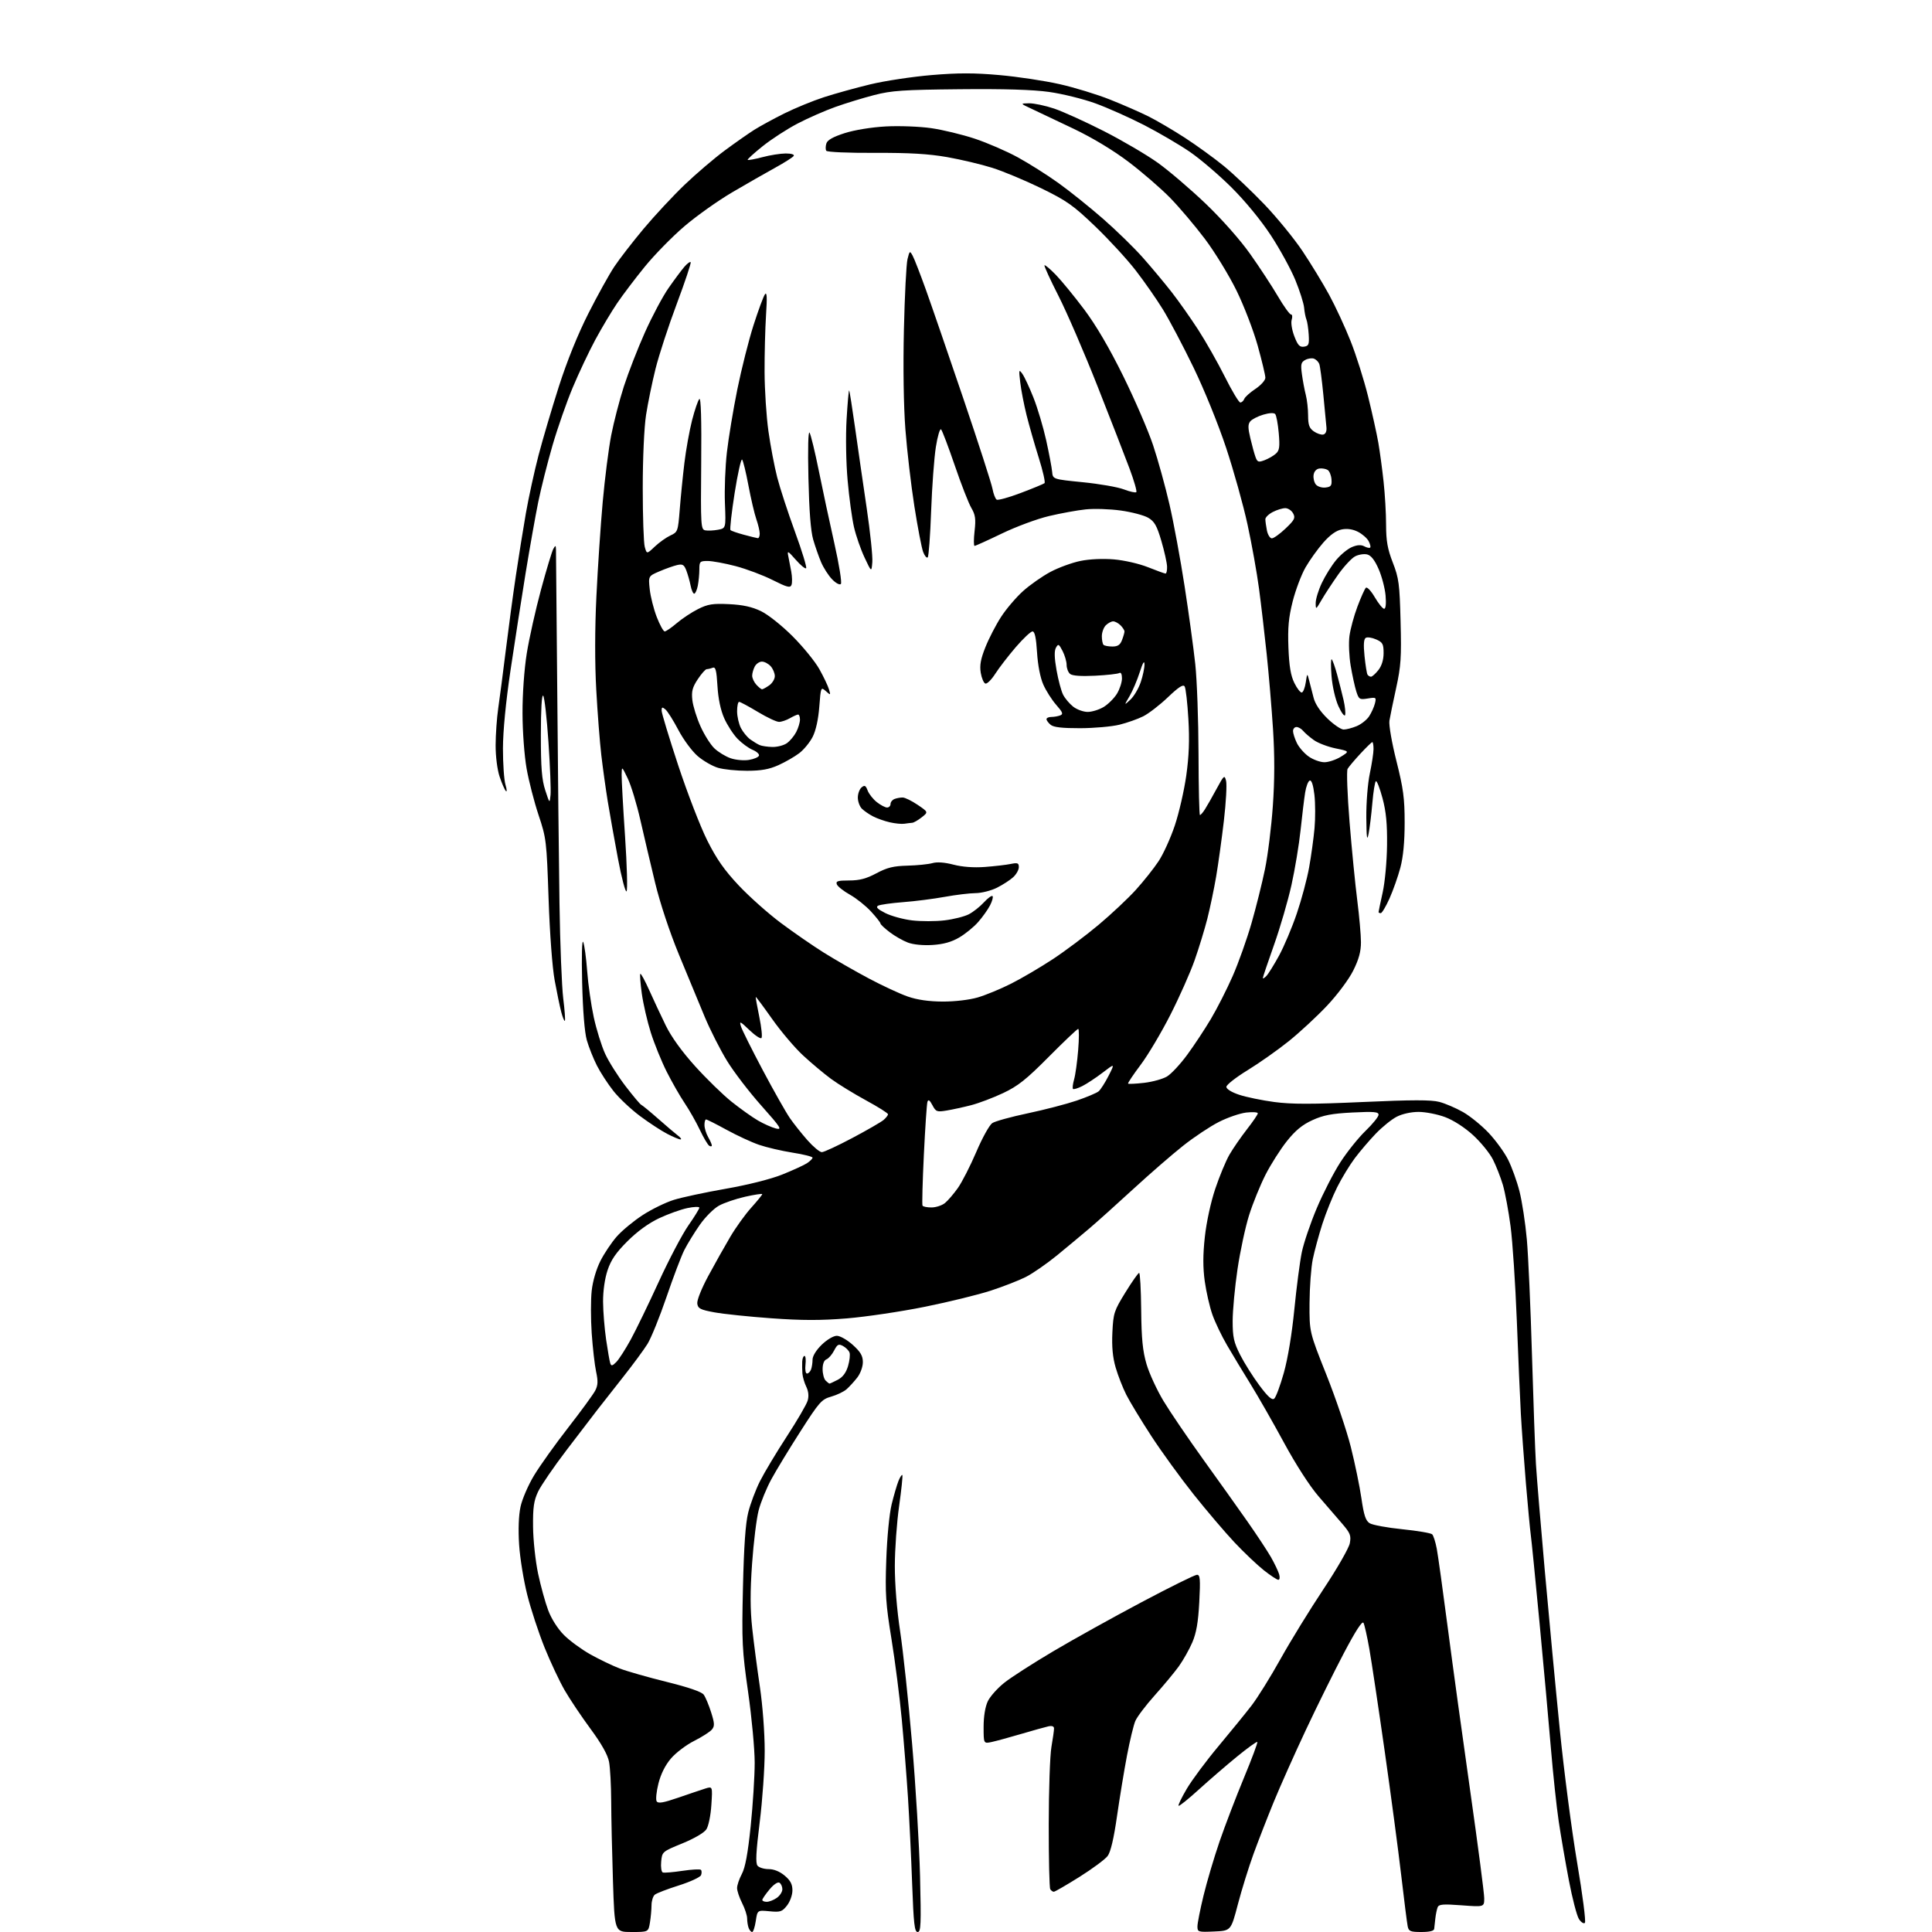 <?xml version="1.0" encoding="UTF-8" standalone="no"?>
<svg 
  version="1.1" 
  xmlns="http://www.w3.org/2000/svg" 
  xmlns:xlink="http://www.w3.org/1999/xlink" 
  xmlns:svg="http://www.w3.org/2000/svg"
  xmlns:rdf="http://www.w3.org/1999/02/22-rdf-syntax-ns#"
  xmlns:cc="http://creativecommons.org/ns#"
  xmlns:dc="http://purl.org/dc/elements/1.1/"
  viewBox="0 0 768 768"
  width="768"
  height="768"
>
<style>svg {background-color: white; }</style>"
<path stroke="none" fill="black" fill-rule="evenodd" d="M251.03,768.00C244.32,768.00 244.32,768.00 243.66,747.75C243.30,736.61 242.98,722.33 242.96,716.00C242.93,709.67 242.55,702.61 242.10,700.31C241.57,697.55 239.08,693.12 234.79,687.31C231.21,682.46 226.59,675.58 224.52,672.00C222.44,668.42 218.82,660.72 216.46,654.88C214.11,649.04 211.01,639.62 209.59,633.96C208.16,628.29 206.70,619.34 206.36,614.07C205.97,608.07 206.17,602.42 206.91,598.99C207.55,595.97 209.97,590.36 212.29,586.52C214.61,582.67 220.71,574.12 225.85,567.52C230.99,560.91 235.83,554.28 236.60,552.80C237.70,550.68 237.78,549.05 236.96,545.26C236.39,542.61 235.61,535.72 235.21,529.97C234.82,524.21 234.82,516.62 235.21,513.10C235.62,509.30 237.03,504.49 238.67,501.25C240.19,498.24 243.12,493.88 245.17,491.54C247.23,489.20 251.84,485.38 255.42,483.05C259.00,480.72 264.59,477.98 267.85,476.97C271.11,475.95 280.40,473.97 288.50,472.55C297.25,471.02 306.33,468.74 310.87,466.93C315.06,465.25 319.51,463.22 320.75,462.42C321.99,461.61 323.00,460.61 323.00,460.20C323.00,459.78 319.44,458.88 315.08,458.20C310.73,457.51 304.72,456.11 301.72,455.08C298.73,454.05 292.91,451.36 288.80,449.10C284.69,446.85 281.03,445.00 280.66,445.00C280.30,445.00 280.02,446.01 280.04,447.25C280.05,448.49 280.71,450.62 281.50,452.00C282.29,453.38 282.95,454.86 282.96,455.31C282.98,455.75 282.52,455.82 281.94,455.46C281.36,455.10 279.68,452.27 278.21,449.16C276.74,446.05 274.01,441.25 272.16,438.50C270.30,435.75 267.09,430.12 265.01,426.00C262.94,421.88 260.10,414.88 258.70,410.45C257.30,406.02 255.70,399.06 255.13,394.98C254.57,390.90 254.30,387.37 254.54,387.12C254.78,386.88 256.37,389.79 258.07,393.59C259.77,397.39 262.72,403.70 264.63,407.61C266.85,412.17 271.06,418.00 276.30,423.81C280.81,428.81 287.34,435.17 290.80,437.94C294.27,440.71 298.99,444.08 301.30,445.42C303.61,446.76 306.82,448.19 308.43,448.59C311.04,449.23 310.41,448.24 302.66,439.53C297.87,434.16 291.75,426.17 289.05,421.78C286.35,417.40 282.33,409.47 280.11,404.16C277.90,398.85 273.30,387.75 269.90,379.50C266.20,370.53 262.40,359.07 260.44,351.00C258.64,343.57 256.00,332.32 254.56,326.00C253.13,319.68 250.88,312.25 249.56,309.50C247.16,304.50 247.16,304.50 247.11,308.00C247.08,309.93 247.69,320.95 248.47,332.50C249.24,344.05 249.51,353.87 249.06,354.32C248.62,354.78 247.08,348.93 245.65,341.32C244.22,333.72 242.39,323.45 241.58,318.50C240.78,313.55 239.63,305.30 239.03,300.17C238.43,295.03 237.52,283.33 237.02,274.17C236.43,263.65 236.45,249.93 237.08,237.00C237.62,225.72 238.75,208.85 239.59,199.50C240.43,190.15 241.95,178.22 242.97,173.00C243.99,167.78 246.25,159.05 248.00,153.60C249.76,148.16 253.52,138.48 256.38,132.10C259.24,125.72 263.45,117.80 265.76,114.50C268.06,111.20 270.87,107.42 272.00,106.11C273.13,104.79 274.27,103.94 274.55,104.22C274.82,104.49 272.35,111.90 269.06,120.69C265.76,129.47 261.95,141.12 260.59,146.58C259.23,152.04 257.53,160.32 256.81,165.00C256.06,169.91 255.50,182.15 255.50,194.00C255.50,205.28 255.86,215.80 256.30,217.39C257.11,220.29 257.11,220.29 260.30,217.27C262.06,215.61 264.85,213.63 266.50,212.86C269.42,211.52 269.52,211.23 270.21,202.49C270.60,197.54 271.43,189.23 272.06,184.02C272.69,178.80 274.06,171.17 275.11,167.05C276.17,162.94 277.47,159.13 278.00,158.60C278.64,157.96 278.90,166.84 278.74,184.04C278.51,209.05 278.60,210.47 280.35,210.82C281.37,211.02 283.63,210.92 285.39,210.59C288.57,209.99 288.57,209.99 288.17,200.06C287.95,194.60 288.30,185.49 288.95,179.82C289.60,174.14 291.46,162.89 293.09,154.82C294.73,146.74 297.62,135.26 299.52,129.32C301.43,123.37 303.47,117.83 304.07,117.00C304.86,115.91 304.98,118.13 304.51,125.24C304.17,130.60 303.90,140.80 303.93,147.92C303.96,155.03 304.65,165.60 305.46,171.40C306.28,177.20 307.84,185.45 308.94,189.72C310.04,194.00 313.22,203.74 316.01,211.38C318.80,219.01 320.79,225.53 320.45,225.88C320.10,226.22 318.24,224.70 316.32,222.50C313.22,218.96 312.88,218.79 313.34,221.00C313.63,222.38 314.17,225.18 314.54,227.24C314.91,229.30 314.96,231.67 314.63,232.52C314.14,233.79 312.90,233.47 307.13,230.57C303.33,228.65 296.71,226.17 292.42,225.04C288.13,223.92 283.13,223.00 281.31,223.00C278.22,223.00 278.00,223.22 278.00,226.38C278.00,228.23 277.72,231.16 277.38,232.88C277.03,234.59 276.39,236.00 275.95,236.00C275.52,236.00 274.87,234.54 274.52,232.75C274.16,230.96 273.40,228.27 272.82,226.76C271.93,224.46 271.34,224.12 269.13,224.63C267.68,224.97 264.52,226.09 262.11,227.13C257.72,229.01 257.72,229.01 258.28,234.26C258.59,237.14 259.84,242.09 261.06,245.25C262.28,248.41 263.71,251.00 264.23,251.00C264.75,251.00 266.91,249.52 269.03,247.71C271.14,245.90 274.95,243.38 277.50,242.11C281.41,240.15 283.32,239.85 289.82,240.16C295.32,240.43 298.92,241.22 302.50,242.94C305.33,244.31 310.79,248.65 315.07,252.93C319.23,257.09 324.02,262.98 325.71,266.00C327.40,269.02 329.11,272.62 329.52,274.00C330.25,276.43 330.21,276.45 328.28,274.73C326.33,272.99 326.29,273.07 325.68,280.96C325.30,285.95 324.31,290.44 323.04,292.92C321.93,295.10 319.53,298.02 317.70,299.41C315.88,300.80 312.16,302.94 309.44,304.16C305.76,305.82 302.58,306.39 297.00,306.40C292.88,306.41 287.68,305.88 285.45,305.22C283.22,304.57 279.57,302.47 277.35,300.57C275.12,298.66 271.67,294.00 269.67,290.19C267.67,286.39 265.35,282.71 264.52,282.01C263.26,280.97 263.00,281.05 263.00,282.49C263.00,283.45 265.97,293.22 269.59,304.21C273.22,315.20 278.41,328.63 281.12,334.04C284.83,341.45 287.92,345.87 293.65,351.97C297.83,356.41 305.36,363.12 310.38,366.87C315.40,370.62 323.10,375.94 327.50,378.70C331.90,381.45 339.93,386.06 345.35,388.94C350.76,391.82 357.74,395.06 360.85,396.14C364.62,397.45 369.23,398.11 374.70,398.14C379.50,398.16 385.27,397.48 388.63,396.51C391.79,395.59 397.77,393.12 401.93,391.02C406.10,388.92 413.55,384.54 418.50,381.29C423.45,378.03 431.64,371.89 436.70,367.64C441.76,363.40 448.43,357.13 451.51,353.73C454.60,350.32 458.66,345.21 460.54,342.37C462.43,339.53 465.33,333.14 467.00,328.16C468.67,323.18 470.72,314.24 471.56,308.30C472.64,300.60 472.89,294.15 472.40,285.84C472.03,279.42 471.37,273.59 470.92,272.88C470.34,271.93 468.54,273.09 464.27,277.16C461.05,280.24 456.63,283.64 454.46,284.74C452.28,285.83 448.02,287.34 445.00,288.08C441.98,288.83 434.96,289.45 429.41,289.47C422.28,289.49 418.82,289.10 417.66,288.13C416.74,287.37 416.00,286.36 416.00,285.88C416.00,285.39 416.86,285.00 417.92,285.00C418.97,285.00 420.55,284.73 421.43,284.39C422.74,283.88 422.48,283.17 419.86,280.19C418.13,278.22 415.82,274.59 414.73,272.13C413.52,269.40 412.56,264.44 412.24,259.33C411.88,253.52 411.33,251.00 410.44,251.00C409.74,251.00 406.75,253.81 403.79,257.25C400.84,260.69 397.17,265.44 395.65,267.81C394.13,270.19 392.35,271.95 391.70,271.73C391.04,271.51 390.22,269.57 389.86,267.42C389.38,264.47 389.84,261.95 391.73,257.23C393.11,253.77 395.90,248.37 397.94,245.23C399.97,242.08 403.92,237.45 406.70,234.95C409.49,232.45 414.41,229.01 417.64,227.30C420.86,225.60 426.20,223.65 429.50,222.98C433.10,222.24 438.42,222.00 442.81,222.37C446.93,222.72 452.86,224.08 456.39,225.49C459.84,226.87 462.96,228.00 463.33,228.00C463.70,228.00 463.97,226.76 463.93,225.25C463.89,223.74 462.86,219.15 461.66,215.04C459.86,208.93 458.91,207.27 456.42,205.81C454.74,204.83 449.83,203.54 445.51,202.94C441.18,202.34 434.91,202.13 431.57,202.49C428.23,202.84 421.68,204.03 417.00,205.14C412.32,206.24 403.90,209.36 398.29,212.07C392.67,214.78 387.77,217.00 387.41,217.00C387.04,217.00 387.04,214.35 387.41,211.12C387.96,206.27 387.73,204.65 386.10,201.87C385.02,200.02 382.06,192.43 379.53,185.01C376.99,177.59 374.55,171.15 374.09,170.69C373.64,170.24 372.70,173.38 372.02,177.68C371.34,181.98 370.49,193.45 370.14,203.17C369.79,212.88 369.18,221.16 368.78,221.56C368.38,221.95 367.56,220.98 366.96,219.40C366.36,217.82 364.79,209.64 363.47,201.22C362.15,192.80 360.55,179.07 359.91,170.71C359.20,161.44 358.97,145.93 359.32,131.00C359.63,117.53 360.27,104.92 360.75,103.00C361.58,99.65 361.67,99.59 362.80,101.66C363.45,102.85 365.81,108.93 368.05,115.16C370.29,121.40 377.00,140.91 382.97,158.51C388.94,176.12 394.14,192.21 394.52,194.27C394.91,196.34 395.66,198.29 396.20,198.62C396.73,198.95 401.07,197.74 405.83,195.94C410.60,194.14 414.82,192.39 415.21,192.07C415.60,191.75 414.57,187.21 412.93,181.99C411.29,176.77 409.10,169.12 408.07,165.00C407.05,160.88 405.91,155.03 405.56,152.00C404.96,146.93 405.02,146.67 406.40,148.60C407.23,149.75 409.22,154.03 410.83,158.10C412.44,162.17 414.71,169.78 415.87,175.00C417.02,180.22 418.09,185.85 418.24,187.50C418.50,190.50 418.50,190.50 430.44,191.69C437.01,192.34 444.35,193.62 446.75,194.54C449.15,195.46 451.38,195.95 451.70,195.63C452.02,195.31 450.81,191.10 449.01,186.27C447.21,181.45 441.48,166.70 436.27,153.50C431.07,140.30 424.10,124.19 420.80,117.69C417.49,111.20 414.97,105.69 415.20,105.46C415.44,105.23 417.47,106.94 419.73,109.27C421.99,111.60 427.05,117.78 430.97,123.00C435.68,129.27 440.96,138.27 446.50,149.50C451.11,158.85 456.46,171.22 458.38,177.00C460.31,182.78 463.23,193.35 464.88,200.50C466.54,207.65 469.24,222.28 470.89,233.00C472.55,243.72 474.46,257.68 475.14,264.00C475.82,270.32 476.40,286.41 476.43,299.75C476.46,313.09 476.72,324.00 477.00,324.00C477.29,324.00 478.17,322.99 478.96,321.75C479.76,320.51 481.83,316.87 483.57,313.65C486.56,308.12 486.77,307.95 487.39,310.42C487.75,311.86 487.36,318.99 486.51,326.27C485.66,333.55 484.27,343.55 483.43,348.50C482.58,353.45 481.01,360.96 479.94,365.18C478.87,369.40 476.60,376.83 474.89,381.68C473.19,386.53 468.86,396.28 465.27,403.35C461.68,410.42 456.35,419.40 453.41,423.30C450.47,427.21 448.23,430.56 448.43,430.76C448.63,430.96 451.51,430.82 454.83,430.44C458.15,430.06 462.25,428.92 463.93,427.90C465.61,426.88 469.21,423.01 471.93,419.30C474.66,415.59 478.90,409.17 481.36,405.03C483.82,400.89 487.71,393.23 490.01,388.00C492.31,382.77 495.67,373.32 497.49,367.00C499.31,360.68 501.72,351.00 502.85,345.50C503.99,340.00 505.39,328.71 505.97,320.41C506.70,310.11 506.72,300.43 506.05,289.91C505.50,281.43 504.37,267.98 503.53,260.00C502.69,252.03 501.32,240.32 500.48,234.00C499.64,227.68 497.59,216.20 495.91,208.50C494.24,200.80 490.41,187.09 487.41,178.04C484.32,168.70 478.70,154.87 474.42,146.04C470.28,137.49 464.81,127.12 462.27,123.00C459.73,118.88 454.87,111.90 451.46,107.50C448.06,103.10 440.82,95.22 435.36,89.99C426.63,81.61 424.08,79.81 413.88,74.83C407.51,71.73 398.75,68.06 394.40,66.70C390.06,65.33 382.00,63.42 376.50,62.45C369.16,61.16 361.52,60.71 347.77,60.77C337.07,60.82 328.78,60.46 328.45,59.92C328.13,59.40 328.15,58.10 328.50,57.01C328.93,55.65 331.19,54.39 335.81,52.91C339.76,51.66 346.45,50.57 352.15,50.26C357.49,49.98 365.54,50.28 370.15,50.94C374.74,51.60 382.55,53.49 387.50,55.13C392.45,56.78 400.10,60.09 404.50,62.49C408.90,64.89 416.16,69.47 420.64,72.68C425.12,75.88 433.13,82.30 438.45,86.95C443.76,91.59 450.91,98.57 454.34,102.45C457.77,106.33 462.86,112.42 465.66,116.00C468.46,119.58 473.22,126.33 476.25,131.00C479.28,135.68 484.07,144.11 486.89,149.75C489.71,155.39 492.48,160.00 493.04,160.00C493.60,160.00 494.31,159.36 494.61,158.58C494.91,157.80 496.92,156.00 499.08,154.57C501.24,153.13 503.00,151.16 503.00,150.16C503.00,149.16 501.63,143.43 499.96,137.42C498.29,131.42 494.50,121.55 491.53,115.50C488.56,109.45 482.92,100.22 478.99,95.00C475.06,89.78 468.84,82.43 465.17,78.67C461.50,74.91 454.08,68.49 448.67,64.39C442.47,59.70 434.35,54.80 426.67,51.13C419.98,47.93 412.48,44.37 410.00,43.22C405.50,41.12 405.50,41.12 409.06,41.06C411.01,41.03 415.51,41.98 419.06,43.17C422.60,44.37 431.51,48.41 438.85,52.15C446.19,55.89 455.83,61.55 460.26,64.72C464.70,67.90 473.25,75.21 479.27,80.96C485.71,87.12 492.98,95.34 496.96,100.96C500.68,106.21 505.63,113.76 507.97,117.75C510.31,121.74 512.66,125.00 513.18,125.00C513.71,125.00 513.84,125.94 513.47,127.10C513.10,128.27 513.55,131.16 514.51,133.65C515.88,137.24 516.63,138.05 518.35,137.81C520.23,137.54 520.47,136.94 520.23,133.00C520.08,130.53 519.67,127.83 519.32,127.00C518.98,126.17 518.56,124.07 518.41,122.33C518.25,120.58 516.68,115.63 514.92,111.33C513.15,107.02 508.76,99.00 505.15,93.50C501.21,87.50 494.96,79.90 489.53,74.50C484.55,69.55 477.10,63.19 472.99,60.37C468.87,57.54 460.70,52.76 454.84,49.74C448.98,46.73 440.22,42.82 435.38,41.07C430.54,39.32 422.28,37.28 417.04,36.55C410.58,35.64 399.11,35.29 381.50,35.47C359.02,35.69 354.42,36.00 347.50,37.79C343.10,38.93 336.12,41.06 332.00,42.54C327.88,44.01 321.12,46.98 317.00,49.14C312.88,51.29 306.65,55.33 303.17,58.12C299.69,60.90 297.01,63.34 297.22,63.55C297.42,63.76 300.05,63.27 303.05,62.48C306.05,61.68 310.21,61.02 312.31,61.01C314.53,61.00 315.87,61.41 315.52,61.98C315.18,62.51 311.89,64.61 308.21,66.64C304.52,68.67 296.83,73.06 291.13,76.41C285.42,79.76 276.81,85.88 272.00,90.00C267.18,94.12 260.13,101.33 256.33,106.00C252.52,110.67 247.58,117.20 245.34,120.50C243.10,123.80 239.20,130.33 236.67,135.01C234.14,139.70 230.09,148.27 227.66,154.07C225.23,159.87 221.62,170.21 219.63,177.06C217.64,183.90 215.10,194.00 213.97,199.50C212.85,205.00 210.57,217.82 208.91,228.00C207.26,238.18 204.57,255.50 202.93,266.50C201.07,279.04 199.95,290.60 199.93,297.50C199.92,303.55 200.37,310.04 200.93,311.93C201.50,313.82 201.57,314.95 201.08,314.43C200.59,313.92 199.48,311.35 198.60,308.72C197.67,305.95 197.01,300.67 197.02,296.22C197.03,291.97 197.50,285.35 198.06,281.50C198.63,277.65 199.97,267.30 201.06,258.50C202.14,249.70 203.93,236.43 205.04,229.00C206.14,221.57 207.95,210.32 209.05,204.00C210.16,197.68 212.42,187.32 214.07,181.00C215.72,174.68 219.38,162.33 222.18,153.56C225.42,143.46 229.72,132.84 233.91,124.56C237.55,117.38 242.18,109.02 244.21,105.98C246.23,102.95 251.45,96.20 255.81,90.98C260.17,85.77 267.51,77.89 272.12,73.47C276.73,69.06 283.91,62.93 288.07,59.85C292.23,56.77 297.52,53.07 299.82,51.61C302.13,50.16 307.49,47.23 311.75,45.11C316.01,42.99 323.10,40.08 327.50,38.65C331.90,37.22 340.23,34.91 346.00,33.52C351.77,32.13 362.72,30.48 370.33,29.84C380.87,28.95 387.29,28.95 397.33,29.85C404.57,30.49 415.33,32.12 421.24,33.46C427.15,34.79 436.15,37.55 441.24,39.58C446.33,41.60 453.20,44.61 456.50,46.25C459.80,47.90 466.32,51.73 471.00,54.76C475.68,57.80 482.65,62.85 486.50,66.00C490.35,69.15 497.60,76.02 502.62,81.26C507.64,86.51 514.46,94.87 517.78,99.83C521.10,104.80 525.86,112.61 528.35,117.18C530.85,121.76 534.69,130.05 536.89,135.61C539.10,141.16 542.22,151.06 543.84,157.61C545.46,164.15 547.29,172.43 547.91,176.00C548.52,179.57 549.47,186.55 550.00,191.50C550.54,196.45 550.99,204.16 550.99,208.63C551.00,215.04 551.56,218.22 553.66,223.63C556.07,229.83 556.37,232.10 556.75,247.00C557.13,261.32 556.89,264.82 554.99,273.50C553.78,279.00 552.58,284.86 552.31,286.52C552.05,288.21 553.28,295.30 555.10,302.52C557.85,313.45 558.37,317.32 558.37,327.00C558.37,334.67 557.80,340.65 556.66,344.93C555.72,348.47 553.77,353.98 552.34,357.18C550.90,360.38 549.34,363.00 548.86,363.00C548.39,363.00 548.00,362.80 548.00,362.57C548.00,362.33 548.73,358.84 549.62,354.82C550.53,350.71 551.30,342.45 551.37,336.00C551.47,327.47 551.00,322.64 549.57,317.30C548.51,313.34 547.33,310.30 546.94,310.54C546.55,310.78 545.92,314.69 545.53,319.24C545.14,323.78 544.46,329.30 544.02,331.50C543.41,334.57 543.21,333.06 543.13,325.00C543.08,319.13 543.69,311.41 544.52,307.50C545.33,303.65 546.00,299.26 546.00,297.75C546.00,296.24 545.78,295.00 545.52,295.00C545.26,295.00 543.12,297.08 540.77,299.61C538.42,302.15 536.13,304.86 535.69,305.64C535.24,306.41 535.59,315.93 536.47,326.78C537.35,337.62 538.73,351.66 539.54,357.96C540.34,364.26 541.00,371.73 541.00,374.55C541.00,378.28 540.16,381.36 537.92,385.84C536.18,389.32 531.67,395.37 527.55,399.75C523.54,404.01 516.68,410.37 512.30,413.89C507.93,417.40 500.56,422.59 495.93,425.43C491.29,428.27 487.50,431.24 487.50,432.04C487.50,432.91 489.58,434.19 492.60,435.19C495.40,436.12 501.70,437.42 506.58,438.07C513.42,438.98 521.51,438.98 541.66,438.07C561.42,437.18 568.92,437.17 572.18,438.03C574.56,438.66 578.79,440.48 581.59,442.07C584.38,443.66 588.95,447.37 591.73,450.31C594.52,453.26 598.00,458.03 599.46,460.93C600.93,463.82 602.98,469.49 604.01,473.53C605.04,477.56 606.36,486.18 606.94,492.68C607.52,499.18 608.44,519.80 608.98,538.50C609.53,557.20 610.24,576.77 610.56,582.00C610.88,587.23 612.47,606.35 614.09,624.50C615.71,642.65 618.38,671.00 620.04,687.50C621.69,704.00 624.80,727.85 626.95,740.50C629.10,753.15 630.48,763.89 630.02,764.36C629.56,764.83 628.50,764.15 627.66,762.86C626.82,761.56 625.02,754.65 623.66,747.50C622.29,740.35 620.47,729.77 619.61,724.00C618.75,718.23 617.36,705.17 616.51,695.00C615.66,684.83 613.63,662.33 611.98,645.00C610.34,627.67 608.77,611.92 608.49,610.00C608.22,608.08 607.35,598.85 606.56,589.50C605.78,580.15 604.88,567.77 604.56,562.00C604.25,556.23 603.52,539.58 602.96,525.01C602.39,510.44 601.27,493.56 600.48,487.50C599.68,481.44 598.30,474.01 597.41,470.99C596.51,467.97 594.73,463.43 593.45,460.91C592.17,458.38 588.62,454.03 585.56,451.23C582.21,448.17 577.79,445.32 574.46,444.07C571.42,442.93 566.67,442.00 563.92,442.00C560.95,442.00 557.42,442.78 555.21,443.92C553.17,444.97 549.42,448.01 546.87,450.67C544.32,453.33 540.57,457.72 538.54,460.43C536.51,463.14 533.36,468.31 531.55,471.93C529.73,475.54 527.09,482.10 525.67,486.50C524.26,490.90 522.55,497.20 521.86,500.50C521.18,503.80 520.60,511.68 520.56,518.00C520.50,529.50 520.50,529.50 527.24,546.42C530.95,555.72 535.33,568.67 536.97,575.18C538.61,581.70 540.51,590.90 541.19,595.64C542.16,602.36 542.88,604.52 544.47,605.51C545.59,606.21 551.43,607.29 557.46,607.90C563.48,608.51 568.82,609.42 569.32,609.92C569.82,610.42 570.64,613.00 571.14,615.66C571.64,618.32 573.60,632.42 575.50,647.00C577.40,661.58 581.44,690.94 584.48,712.27C587.51,733.59 590.00,752.62 590.00,754.55C590.00,758.07 590.00,758.07 581.02,757.39C573.56,756.83 571.95,756.97 571.47,758.20C571.16,759.02 570.75,761.00 570.57,762.60C570.38,764.19 570.18,766.06 570.11,766.75C570.04,767.57 568.28,768.00 565.02,768.00C560.66,768.00 559.98,767.72 559.58,765.75C559.32,764.51 558.17,755.40 557.01,745.50C555.86,735.60 552.89,713.33 550.42,696.00C547.95,678.67 545.21,660.45 544.34,655.50C543.47,650.55 542.42,645.88 542.01,645.12C541.52,644.20 538.89,648.26 534.22,657.12C530.34,664.48 523.50,678.31 519.02,687.85C514.54,697.39 508.82,710.22 506.31,716.35C503.80,722.48 500.18,731.77 498.28,737.00C496.38,742.23 493.58,751.23 492.07,757.00C489.32,767.50 489.32,767.50 482.66,767.80C476.29,768.08 476.00,767.99 476.00,765.80C476.00,764.53 477.09,759.00 478.43,753.50C479.76,748.00 482.63,738.33 484.80,732.00C486.98,725.67 491.34,714.29 494.49,706.69C497.64,699.10 500.03,692.70 499.80,692.46C499.56,692.23 495.93,694.84 491.74,698.27C487.54,701.70 480.70,707.60 476.53,711.39C472.36,715.18 468.75,718.08 468.50,717.83C468.25,717.58 469.72,714.54 471.77,711.06C473.82,707.59 479.49,699.96 484.38,694.12C489.26,688.28 495.19,680.99 497.55,677.93C499.91,674.86 505.09,666.54 509.05,659.43C513.01,652.32 520.68,639.85 526.09,631.72C531.52,623.55 536.21,615.38 536.57,613.46C537.14,610.43 536.75,609.43 533.58,605.74C531.58,603.41 527.32,598.47 524.12,594.78C520.65,590.77 515.11,582.17 510.40,573.48C506.06,565.47 500.07,554.99 497.11,550.21C494.14,545.42 489.95,538.48 487.80,534.80C485.64,531.11 483.00,525.60 481.93,522.54C480.86,519.49 479.50,513.54 478.91,509.34C478.16,503.89 478.16,498.81 478.94,491.71C479.56,485.94 481.30,477.89 483.07,472.62C484.75,467.60 487.29,461.48 488.72,459.00C490.15,456.52 493.28,452.00 495.66,448.94C498.05,445.88 500.00,443.01 500.00,442.56C500.00,442.11 497.94,441.97 495.43,442.25C492.92,442.54 488.01,444.22 484.53,445.99C481.04,447.76 474.66,452.00 470.35,455.42C466.03,458.83 457.14,466.55 450.60,472.56C444.05,478.58 436.18,485.65 433.10,488.27C430.02,490.89 424.18,495.75 420.13,499.07C416.07,502.38 410.53,506.22 407.81,507.60C405.09,508.98 398.83,511.42 393.91,513.03C388.99,514.64 377.21,517.53 367.73,519.45C358.25,521.37 344.27,523.45 336.66,524.08C326.22,524.93 318.83,524.92 306.66,524.04C297.77,523.40 287.57,522.34 284.00,521.68C278.43,520.66 277.45,520.17 277.18,518.21C276.99,516.90 278.85,512.23 281.55,507.22C284.13,502.42 288.06,495.44 290.27,491.70C292.48,487.95 296.25,482.71 298.65,480.05C301.04,477.39 303.00,474.98 303.00,474.70C303.00,474.42 299.96,474.88 296.25,475.71C292.54,476.54 287.82,478.15 285.78,479.28C283.73,480.41 280.30,483.85 278.16,486.92C276.02,489.99 273.26,494.48 272.03,496.90C270.81,499.32 267.61,507.76 264.92,515.65C262.22,523.54 258.83,531.92 257.38,534.25C255.92,536.59 251.53,542.55 247.61,547.50C243.69,552.45 239.14,558.25 237.49,560.39C235.85,562.52 230.34,569.72 225.25,576.39C220.17,583.05 215.06,590.50 213.90,592.95C212.20,596.56 211.82,599.19 211.90,606.95C211.95,612.20 212.85,620.55 213.89,625.50C214.94,630.45 216.76,637.05 217.94,640.18C219.22,643.56 221.75,647.52 224.20,649.97C226.46,652.23 231.19,655.69 234.71,657.66C238.23,659.62 243.45,662.14 246.31,663.24C249.16,664.34 257.57,666.74 264.98,668.57C273.77,670.75 278.91,672.52 279.75,673.67C280.45,674.63 281.77,677.78 282.68,680.66C284.08,685.09 284.12,686.15 282.98,687.53C282.23,688.43 279.06,690.46 275.93,692.04C272.79,693.62 268.65,696.76 266.73,699.01C264.46,701.65 262.70,705.17 261.74,708.96C260.93,712.18 260.61,715.37 261.03,716.05C261.62,717.00 263.66,716.65 269.65,714.59C273.97,713.10 278.80,711.47 280.38,710.97C283.26,710.07 283.26,710.07 282.78,717.47C282.52,721.64 281.65,725.89 280.79,727.19C279.90,728.55 275.99,730.84 271.24,732.78C263.27,736.04 263.20,736.10 262.83,740.01C262.62,742.18 262.91,744.13 263.48,744.34C264.04,744.54 267.54,744.25 271.25,743.69C274.96,743.13 278.28,742.95 278.62,743.29C278.97,743.63 278.99,744.58 278.68,745.40C278.37,746.21 274.39,748.05 269.85,749.49C265.30,750.92 261.00,752.58 260.29,753.17C259.58,753.76 259.00,755.65 258.99,757.37C258.98,759.09 258.70,762.19 258.36,764.25C257.74,768.00 257.74,768.00 251.03,768.00zM298.99,768.00C298.56,768.00 297.94,767.29 297.61,766.42C297.27,765.55 297.00,763.84 297.00,762.63C297.00,761.42 296.10,758.66 295.00,756.50C293.90,754.34 293.00,751.65 293.00,750.52C293.00,749.39 293.86,746.87 294.90,744.92C296.24,742.43 297.29,736.75 298.41,725.93C299.28,717.44 300.00,706.09 300.00,700.71C300.00,695.32 298.83,682.72 297.40,672.71C295.00,655.92 294.84,652.67 295.34,631.00C295.71,614.73 296.35,605.57 297.43,601.24C298.28,597.80 300.40,592.17 302.13,588.74C303.86,585.31 308.65,577.33 312.77,571.00C316.90,564.67 320.63,558.27 321.06,556.76C321.58,554.99 321.38,553.04 320.51,551.26C319.77,549.74 319.08,547.38 318.97,546.00C318.86,544.62 318.83,542.49 318.89,541.25C318.95,540.01 319.36,539.00 319.80,539.00C320.24,539.00 320.41,540.58 320.19,542.50C319.96,544.44 320.23,546.00 320.78,546.00C321.33,546.00 322.06,545.29 322.39,544.42C322.73,543.55 323.00,541.77 323.00,540.47C323.00,539.05 324.47,536.66 326.65,534.55C328.73,532.53 331.32,531.00 332.65,531.00C333.94,531.00 336.80,532.63 339.00,534.62C342.10,537.42 343.00,538.96 343.00,541.48C343.00,543.32 342.03,545.98 340.76,547.62C339.53,549.20 337.61,551.29 336.51,552.26C335.40,553.23 332.66,554.54 330.40,555.18C326.61,556.25 325.69,557.28 318.24,568.92C313.80,575.84 308.58,584.42 306.64,588.00C304.69,591.58 302.41,597.15 301.57,600.40C300.72,603.64 299.55,613.19 298.96,621.61C298.18,632.72 298.20,639.74 299.01,647.21C299.62,652.87 301.00,663.35 302.06,670.50C303.17,678.01 303.98,688.78 303.98,696.00C303.98,702.88 303.08,715.66 301.99,724.40C300.52,736.22 300.30,740.65 301.13,741.65C301.74,742.39 303.73,743.00 305.55,743.00C307.64,743.00 309.97,743.95 311.92,745.59C314.21,747.51 315.00,749.02 315.00,751.45C315.00,753.30 314.05,755.93 312.84,757.48C310.90,759.95 310.19,760.18 305.88,759.76C301.08,759.30 301.08,759.30 300.43,763.65C300.07,766.04 299.42,768.00 298.99,768.00zM364.78,768.00C363.54,768.00 363.18,764.83 362.59,748.75C362.21,738.16 361.46,722.75 360.93,714.50C360.40,706.25 359.29,692.30 358.47,683.50C357.65,674.70 355.80,660.30 354.37,651.50C352.09,637.47 351.83,633.59 352.31,620.00C352.62,611.11 353.53,601.73 354.44,598.00C355.32,594.42 356.54,590.25 357.15,588.72C357.77,587.19 358.46,586.12 358.69,586.35C358.91,586.58 358.34,592.11 357.42,598.63C356.49,605.16 355.72,615.90 355.71,622.50C355.70,629.79 356.53,639.99 357.82,648.50C358.99,656.20 361.13,676.23 362.56,693.00C364.00,709.77 365.42,733.51 365.73,745.75C366.20,765.05 366.08,768.00 364.78,768.00zM304.78,756.00C305.76,756.00 307.56,755.30 308.78,754.44C310.00,753.59 311.00,752.04 311.00,751.00C311.00,749.97 310.48,748.80 309.85,748.41C309.18,747.99 307.52,749.11 305.88,751.10C304.32,752.97 303.04,754.84 303.03,755.25C303.01,755.66 303.80,756.00 304.78,756.00zM418.91,752.00C418.47,752.00 417.83,751.54 417.49,750.98C417.14,750.42 416.87,738.83 416.89,725.23C416.90,711.63 417.38,697.80 417.95,694.50C418.52,691.20 418.99,687.89 418.99,687.13C419.00,686.24 418.23,685.93 416.75,686.25C415.51,686.52 410.68,687.87 406.00,689.25C401.32,690.63 396.04,692.07 394.25,692.46C391.00,693.16 391.00,693.16 391.00,686.48C391.00,682.32 391.63,678.48 392.66,676.29C393.58,674.36 396.56,671.02 399.29,668.87C402.01,666.71 410.79,661.08 418.80,656.34C426.80,651.60 442.58,642.84 453.84,636.87C465.11,630.89 475.00,626.00 475.82,626.00C477.07,626.00 477.21,627.68 476.73,636.89C476.30,644.91 475.57,649.12 473.96,652.88C472.75,655.69 470.35,659.95 468.63,662.35C466.91,664.74 462.59,669.95 459.03,673.92C455.48,677.88 452.00,682.48 451.30,684.14C450.60,685.80 449.12,691.96 448.00,697.83C446.88,703.70 445.10,714.55 444.03,721.94C442.75,730.89 441.50,736.19 440.30,737.79C439.31,739.11 434.27,742.85 429.10,746.10C423.93,749.34 419.34,752.00 418.91,752.00zM508.16,628.00C507.62,628.00 505.00,626.27 502.34,624.16C499.68,622.04 494.44,617.07 490.71,613.10C486.98,609.13 479.68,600.56 474.50,594.06C469.32,587.55 461.75,577.12 457.68,570.87C453.61,564.62 449.13,557.23 447.73,554.46C446.32,551.68 444.42,546.80 443.49,543.61C442.31,539.56 441.92,535.35 442.19,529.65C442.56,521.97 442.86,521.06 447.37,513.75C450.00,509.49 452.45,506.00 452.82,506.00C453.20,506.00 453.56,512.64 453.64,520.75C453.75,532.17 454.23,537.02 455.76,542.26C456.85,545.98 459.91,552.61 462.57,557.01C465.23,561.41 472.34,571.86 478.37,580.25C484.41,588.64 492.34,599.77 496.00,605.00C499.66,610.23 503.81,616.52 505.23,619.00C506.64,621.48 508.09,624.51 508.46,625.75C508.84,627.01 508.70,628.00 508.16,628.00zM506.53,555.98C507.19,555.43 508.91,550.82 510.34,545.74C511.93,540.09 513.56,530.27 514.52,520.50C515.39,511.70 516.72,501.47 517.49,497.77C518.26,494.07 520.93,486.20 523.44,480.27C525.94,474.35 530.16,466.12 532.83,462.00C535.49,457.88 539.99,452.26 542.83,449.53C545.67,446.79 548.00,443.91 548.00,443.13C548.00,441.96 546.16,441.81 537.58,442.24C529.35,442.66 526.02,443.30 521.68,445.29C517.67,447.12 514.92,449.39 511.53,453.65C508.97,456.87 505.15,462.88 503.05,467.00C500.96,471.12 498.03,478.32 496.55,483.00C495.07,487.68 492.99,497.35 491.93,504.50C490.87,511.65 490.01,520.92 490.00,525.09C490.00,531.54 490.45,533.57 492.99,538.59C494.64,541.84 498.09,547.31 500.65,550.74C504.04,555.28 505.65,556.71 506.53,555.98zM329.75,550.00C329.94,550.00 331.41,549.32 333.01,548.49C334.98,547.48 336.30,545.72 337.10,543.07C337.74,540.91 338.01,538.47 337.69,537.64C337.37,536.81 336.20,535.64 335.09,535.05C333.36,534.12 332.86,534.38 331.57,536.86C330.75,538.45 329.38,540.02 328.54,540.35C327.58,540.71 327.00,542.19 327.00,544.27C327.00,546.10 327.54,548.14 328.20,548.80C328.86,549.46 329.56,550.00 329.75,550.00zM244.99,541.43C246.04,540.37 248.62,536.35 250.73,532.50C252.83,528.65 257.85,518.30 261.88,509.50C265.91,500.70 271.19,490.67 273.60,487.20C276.02,483.74 278.00,480.53 278.00,480.07C278.00,479.62 275.86,479.68 273.25,480.23C270.64,480.77 265.57,482.59 262.00,484.27C257.84,486.23 253.31,489.52 249.41,493.42C244.83,497.99 242.87,500.86 241.50,504.99C240.40,508.31 239.70,513.26 239.73,517.49C239.75,521.35 240.30,528.10 240.94,532.50C241.58,536.90 242.32,541.14 242.59,541.93C242.98,543.09 243.44,543.00 244.99,541.43zM370.31,479.98C372.06,479.97 374.46,479.18 375.63,478.23C376.80,477.28 379.11,474.59 380.76,472.26C382.42,469.92 385.72,463.46 388.10,457.89C390.47,452.33 393.33,447.17 394.46,446.44C395.58,445.70 401.93,443.95 408.58,442.55C415.22,441.15 423.94,438.88 427.95,437.52C431.97,436.15 435.91,434.49 436.71,433.83C437.50,433.17 439.29,430.38 440.68,427.64C443.21,422.65 443.21,422.65 438.35,426.37C435.68,428.41 432.04,430.82 430.26,431.72C428.48,432.62 426.80,433.14 426.53,432.86C426.26,432.59 426.46,430.90 426.97,429.10C427.49,427.30 428.22,422.04 428.59,417.41C428.97,412.79 428.97,409.00 428.60,409.00C428.23,409.00 422.98,413.98 416.94,420.06C407.93,429.14 404.66,431.73 398.73,434.53C394.75,436.40 389.02,438.57 386.00,439.34C382.98,440.12 378.62,441.07 376.32,441.45C372.44,442.10 372.04,441.95 370.65,439.33C369.57,437.29 369.02,436.92 368.67,438.00C368.41,438.82 367.77,448.27 367.25,459.00C366.73,469.73 366.49,478.84 366.71,479.25C366.93,479.66 368.55,479.99 370.31,479.98zM326.69,458.00C327.52,458.00 332.99,455.46 338.85,452.35C344.71,449.24 350.29,446.02 351.25,445.19C352.21,444.37 353.00,443.35 353.00,442.93C353.00,442.51 349.06,440.02 344.25,437.41C339.44,434.79 333.19,430.96 330.36,428.88C327.54,426.80 322.53,422.61 319.24,419.56C315.95,416.52 310.41,409.99 306.93,405.05C303.44,400.11 300.51,396.17 300.42,396.29C300.32,396.40 300.96,399.97 301.83,404.21C302.71,408.44 303.09,412.24 302.69,412.64C302.29,413.04 300.12,411.60 297.87,409.44C294.22,405.93 293.86,405.77 294.53,407.99C294.95,409.36 298.86,417.21 303.23,425.44C307.60,433.67 312.44,442.22 313.98,444.45C315.52,446.68 318.67,450.64 320.97,453.25C323.28,455.86 325.85,458.00 326.69,458.00zM270.50,452.94C269.95,452.94 267.57,451.94 265.22,450.72C262.86,449.50 258.00,446.32 254.41,443.64C250.82,440.97 246.07,436.50 243.86,433.70C241.65,430.91 238.68,426.34 237.27,423.56C235.86,420.78 234.06,416.25 233.27,413.50C232.38,410.36 231.69,401.79 231.41,390.50C231.16,379.88 231.33,373.32 231.84,374.50C232.32,375.60 233.02,380.77 233.41,386.00C233.79,391.23 234.97,399.49 236.03,404.37C237.09,409.25 239.12,415.77 240.54,418.87C241.95,421.97 245.59,427.73 248.61,431.69C251.64,435.64 254.47,439.01 254.91,439.19C255.34,439.36 258.37,441.85 261.64,444.73C264.90,447.61 268.46,450.63 269.54,451.45C270.62,452.27 271.05,452.94 270.50,452.94zM224.54,405.79C224.32,406.02 223.68,404.47 223.12,402.35C222.56,400.23 221.38,394.57 220.50,389.77C219.55,384.65 218.55,371.23 218.07,357.27C217.29,334.30 217.16,333.18 214.09,324.00C212.35,318.77 210.20,310.45 209.33,305.50C208.44,300.45 207.72,290.79 207.71,283.50C207.69,275.84 208.38,266.07 209.40,259.72C210.35,253.79 212.90,242.39 215.06,234.39C217.23,226.38 219.43,219.08 219.97,218.16C220.83,216.69 220.95,216.72 221.01,218.50C221.05,219.60 221.28,245.02 221.52,275.00C221.76,304.98 222.16,342.77 222.40,359.00C222.64,375.23 223.32,392.30 223.90,396.94C224.48,401.58 224.77,405.56 224.54,405.79zM503.41,387.96C504.19,387.16 506.46,383.50 508.46,379.84C510.45,376.17 513.63,368.65 515.50,363.13C517.38,357.60 519.59,349.35 520.40,344.79C521.22,340.23 522.18,333.24 522.54,329.27C522.90,325.29 522.88,319.30 522.50,315.97C522.05,312.11 521.38,310.04 520.65,310.28C520.02,310.48 519.19,312.64 518.81,315.07C518.42,317.51 517.61,324.23 517.00,330.00C516.39,335.77 514.76,345.59 513.38,351.81C512.00,358.03 508.88,368.75 506.44,375.62C504.00,382.50 502.00,388.42 502.00,388.78C502.00,389.14 502.64,388.77 503.41,387.96zM370.71,375.64C366.98,375.88 363.07,375.50 360.91,374.69C358.94,373.95 355.67,372.09 353.66,370.55C351.65,369.02 350.00,367.46 350.00,367.10C350.00,366.73 348.31,364.59 346.25,362.35C344.19,360.10 340.42,357.09 337.87,355.66C335.32,354.23 332.97,352.37 332.65,351.53C332.17,350.27 333.04,350.00 337.55,350.00C341.67,350.00 344.37,349.29 348.39,347.14C352.64,344.87 355.18,344.25 360.74,344.11C364.59,344.01 369.04,343.56 370.63,343.11C372.49,342.57 375.48,342.79 379.01,343.71C382.51,344.62 387.03,344.96 391.50,344.63C395.35,344.34 399.96,343.81 401.75,343.44C404.53,342.87 405.00,343.05 405.00,344.71C405.00,345.78 403.99,347.58 402.75,348.71C401.51,349.85 398.61,351.73 396.29,352.89C393.97,354.05 390.15,355.02 387.79,355.03C385.43,355.05 379.90,355.72 375.50,356.52C371.10,357.32 363.68,358.27 359.00,358.62C354.32,358.98 349.86,359.61 349.07,360.02C348.04,360.57 348.80,361.37 351.87,362.93C354.19,364.12 359.00,365.44 362.55,365.87C366.10,366.29 371.91,366.29 375.47,365.86C379.02,365.44 383.37,364.34 385.12,363.44C386.87,362.53 389.57,360.40 391.12,358.70C392.68,357.00 394.22,355.88 394.55,356.21C394.88,356.54 394.43,358.20 393.56,359.89C392.68,361.59 390.56,364.57 388.84,366.52C387.13,368.48 383.74,371.24 381.32,372.66C378.25,374.46 375.05,375.36 370.71,375.64zM359.50,327.45C358.40,327.62 355.80,327.36 353.72,326.88C351.64,326.41 348.64,325.35 347.06,324.53C345.48,323.72 343.47,322.33 342.59,321.45C341.72,320.57 341.00,318.59 341.00,317.05C341.00,315.51 341.67,313.69 342.48,313.01C343.71,312.00 344.13,312.21 344.91,314.26C345.43,315.62 347.07,317.70 348.56,318.87C350.05,320.04 351.88,321.00 352.63,321.00C353.39,321.00 354.00,320.37 354.00,319.61C354.00,318.84 354.71,317.94 355.58,317.61C356.45,317.27 357.91,317.01 358.83,317.02C359.75,317.03 362.42,318.34 364.77,319.93C369.04,322.82 369.04,322.82 366.38,324.91C364.92,326.06 363.23,327.03 362.62,327.07C362.00,327.12 360.60,327.28 359.50,327.45zM218.85,316.00C219.04,314.07 218.67,304.62 218.02,295.00C217.38,285.38 216.43,277.07 215.92,276.55C215.36,275.97 215.00,282.02 215.00,292.19C215.00,305.27 215.37,309.90 216.75,314.14C218.50,319.50 218.50,319.50 218.85,316.00zM297.71,302.08C299.70,301.76 301.50,300.99 301.71,300.38C301.91,299.77 300.77,298.73 299.17,298.07C297.57,297.41 294.88,295.43 293.18,293.68C291.49,291.93 289.10,288.25 287.88,285.50C286.45,282.27 285.50,277.74 285.20,272.69C284.83,266.40 284.45,265.00 283.29,265.44C282.49,265.75 281.43,266.00 280.93,266.00C280.44,266.00 278.84,267.80 277.38,270.00C275.24,273.23 274.83,274.81 275.22,278.30C275.49,280.67 276.94,285.35 278.45,288.70C279.95,292.06 282.44,296.01 283.98,297.48C285.52,298.95 288.42,300.72 290.43,301.41C292.44,302.11 295.72,302.41 297.71,302.08zM526.49,303.00C528.14,302.99 531.08,302.01 533.00,300.82C536.50,298.64 536.50,298.64 530.89,297.49C527.80,296.85 523.94,295.38 522.30,294.21C520.66,293.05 518.74,291.40 518.04,290.55C517.33,289.70 516.14,289.00 515.38,289.00C514.62,289.00 514.00,289.72 514.00,290.60C514.00,291.48 514.68,293.62 515.52,295.35C516.35,297.08 518.48,299.51 520.25,300.75C522.02,301.99 524.83,303.00 526.49,303.00zM307.03,296.93C308.97,296.97 311.56,296.30 312.78,295.44C314.01,294.58 315.68,292.58 316.51,290.99C317.33,289.40 318.00,287.18 318.00,286.05C318.00,284.92 317.66,284.02 317.25,284.04C316.84,284.05 315.38,284.71 314.00,285.50C312.62,286.29 310.69,286.95 309.70,286.96C308.70,286.98 304.91,285.20 301.26,283.00C297.61,280.80 294.26,279.00 293.81,279.00C293.37,279.00 293.00,280.69 293.01,282.75C293.01,284.81 293.70,287.82 294.54,289.43C295.38,291.04 297.05,293.07 298.25,293.93C299.45,294.79 301.12,295.81 301.97,296.18C302.81,296.55 305.09,296.89 307.03,296.93zM534.12,290.00C535.19,290.00 537.53,289.39 539.33,288.64C541.12,287.89 543.34,286.13 544.25,284.74C545.16,283.35 546.20,281.06 546.55,279.65C547.16,277.21 547.04,277.12 543.71,277.66C540.45,278.19 540.16,278.01 539.15,274.86C538.56,273.01 537.56,268.42 536.92,264.66C536.29,260.91 536.06,255.57 536.43,252.81C536.80,250.05 538.22,244.80 539.60,241.15C540.97,237.49 542.48,234.12 542.95,233.65C543.42,233.18 545.01,234.87 546.49,237.40C547.98,239.93 549.65,242.00 550.22,242.00C550.85,242.00 551.07,239.98 550.79,236.75C550.54,233.86 549.30,229.13 548.04,226.24C546.47,222.64 545.02,220.79 543.47,220.40C542.22,220.09 540.05,220.43 538.66,221.17C537.26,221.90 534.21,225.20 531.88,228.50C529.56,231.80 526.61,236.30 525.34,238.50C523.08,242.40 523.02,242.43 523.01,239.69C523.01,238.14 524.11,234.54 525.47,231.69C526.82,228.83 529.37,224.76 531.14,222.63C532.90,220.50 535.72,218.18 537.41,217.47C539.53,216.58 541.04,216.49 542.32,217.17C543.34,217.72 544.39,217.94 544.67,217.67C544.94,217.39 544.66,216.24 544.05,215.10C543.44,213.95 541.55,212.30 539.85,211.42C537.83,210.38 535.60,210.04 533.43,210.45C531.18,210.87 528.79,212.57 526.03,215.70C523.79,218.25 520.61,222.69 518.95,225.58C517.30,228.48 515.01,234.54 513.86,239.07C512.24,245.50 511.87,249.49 512.17,257.40C512.46,264.82 513.08,268.56 514.53,271.50C515.61,273.70 516.95,275.40 517.50,275.28C518.05,275.16 518.75,273.36 519.06,271.28C519.63,267.50 519.63,267.50 520.41,270.50C520.85,272.15 521.64,275.23 522.17,277.35C522.78,279.81 524.77,282.79 527.66,285.60C530.15,288.02 533.06,290.00 534.12,290.00zM534.70,284.25C534.44,284.94 533.25,283.35 532.05,280.72C530.81,277.98 529.63,272.85 529.30,268.72C528.98,264.75 529.02,261.77 529.38,262.10C529.74,262.43 530.70,265.13 531.51,268.10C532.32,271.07 533.47,275.64 534.08,278.25C534.68,280.86 534.95,283.56 534.70,284.25zM432.38,283.00C434.10,282.99 436.97,282.10 438.76,281.01C440.55,279.91 442.91,277.55 444.01,275.76C445.10,273.97 445.99,271.24 446.00,269.69C446.00,267.98 445.59,267.14 444.95,267.53C444.37,267.89 440.04,268.37 435.33,268.61C429.76,268.89 426.27,268.64 425.38,267.90C424.62,267.27 424.00,265.66 424.00,264.33C424.00,262.99 423.27,260.50 422.39,258.78C420.92,255.95 420.67,255.83 419.75,257.48C419.05,258.74 419.12,261.49 419.99,266.40C420.68,270.30 421.85,274.70 422.60,276.16C423.35,277.63 425.15,279.76 426.61,280.91C428.08,282.06 430.67,283.00 432.38,283.00zM449.35,278.12C450.75,276.82 452.60,273.70 453.45,271.20C454.30,268.69 454.98,265.49 454.95,264.07C454.91,262.36 454.28,263.42 453.06,267.22C452.06,270.36 450.24,274.64 449.02,276.72C446.80,280.50 446.80,280.50 449.35,278.12zM302.93,274.00C303.27,274.00 304.56,273.30 305.78,272.44C307.00,271.59 308.00,269.94 308.00,268.77C308.00,267.61 307.26,265.83 306.35,264.83C305.43,263.82 303.88,263.00 302.88,263.00C301.88,263.00 300.60,263.87 300.04,264.93C299.47,266.00 299.00,267.65 299.00,268.61C299.00,269.56 299.74,271.17 300.65,272.17C301.57,273.18 302.59,274.00 302.93,274.00zM544.99,269.00C545.46,269.00 546.79,267.81 547.93,266.37C549.26,264.67 550.00,262.26 550.00,259.61C550.00,256.00 549.63,255.32 547.02,254.17C545.39,253.45 543.53,253.17 542.90,253.56C542.11,254.05 541.96,256.31 542.42,260.80C542.79,264.40 543.32,267.71 543.60,268.17C543.89,268.63 544.51,269.00 544.99,269.00zM442.19,257.00C444.34,257.00 445.29,256.36 446.02,254.43C446.56,253.02 447.00,251.48 447.00,251.01C447.00,250.53 446.29,249.44 445.43,248.57C444.56,247.71 443.25,247.00 442.50,247.00C441.75,247.00 440.44,247.71 439.57,248.57C438.71,249.44 438.00,251.39 438.00,252.90C438.00,254.42 438.30,255.97 438.67,256.33C439.03,256.70 440.62,257.00 442.19,257.00zM334.25,232.15C333.77,232.63 332.22,231.80 330.75,230.26C329.29,228.74 327.35,225.70 326.41,223.50C325.48,221.30 324.06,217.25 323.26,214.50C322.28,211.17 321.65,202.99 321.36,190.00C321.09,178.14 321.27,171.09 321.82,172.00C322.32,172.82 323.96,179.57 325.46,187.00C326.96,194.43 329.74,207.43 331.65,215.90C333.58,224.49 334.73,231.67 334.25,232.15zM346.76,223.46C346.43,227.50 346.43,227.50 343.67,221.62C342.15,218.39 340.26,212.95 339.47,209.53C338.68,206.11 337.54,197.73 336.94,190.91C336.31,183.83 336.14,173.43 336.53,166.70C336.92,160.21 337.37,155.04 337.55,155.21C337.72,155.39 338.78,162.05 339.90,170.02C341.02,177.98 343.10,192.36 344.52,201.96C345.94,211.56 346.95,221.24 346.76,223.46zM301.25,213.93C301.66,213.97 302.00,213.16 302.00,212.13C302.00,211.09 301.39,208.51 300.65,206.38C299.91,204.24 298.50,198.22 297.52,193.00C296.54,187.78 295.41,183.13 295.00,182.69C294.60,182.24 293.26,188.23 292.03,196.00C290.81,203.77 290.06,210.40 290.38,210.72C290.70,211.04 293.11,211.88 295.73,212.58C298.36,213.29 300.84,213.90 301.25,213.93zM505.58,214.00C506.32,214.00 508.77,212.24 511.04,210.08C514.62,206.67 515.01,205.89 514.04,204.08C513.43,202.94 512.02,202.00 510.92,202.00C509.81,202.00 507.57,202.69 505.95,203.53C504.33,204.36 503.00,205.66 503.00,206.40C503.00,207.14 503.28,209.16 503.62,210.88C503.97,212.59 504.85,214.00 505.58,214.00zM526.91,193.80C529.09,193.55 529.47,193.04 529.29,190.58C529.17,188.98 528.50,187.29 527.79,186.83C527.08,186.37 525.60,186.10 524.50,186.24C523.27,186.40 522.37,187.39 522.17,188.81C521.99,190.07 522.40,191.78 523.09,192.61C523.77,193.43 525.49,193.97 526.91,193.80zM502.72,182.92C504.25,182.34 506.26,181.17 507.20,180.32C508.61,179.05 508.80,177.62 508.32,172.14C508.00,168.49 507.37,165.09 506.90,164.58C506.40,164.03 504.51,164.13 502.15,164.84C500.00,165.48 497.69,166.67 497.01,167.48C496.05,168.65 496.05,170.07 497.04,174.23C497.72,177.13 498.65,180.51 499.11,181.74C499.84,183.71 500.27,183.85 502.72,182.92zM526.00,172.74C526.92,172.55 527.42,171.48 527.29,169.97C527.18,168.61 526.62,162.70 526.04,156.84C525.47,150.98 524.75,145.50 524.43,144.67C524.11,143.84 523.17,142.90 522.35,142.58C521.53,142.27 519.96,142.48 518.88,143.07C517.18,143.98 516.99,144.79 517.54,148.81C517.89,151.39 518.58,155.07 519.08,157.00C519.58,158.93 519.99,162.61 519.99,165.19C520.00,168.92 520.46,170.21 522.25,171.47C523.49,172.33 525.17,172.91 526.00,172.74z" />

</svg>